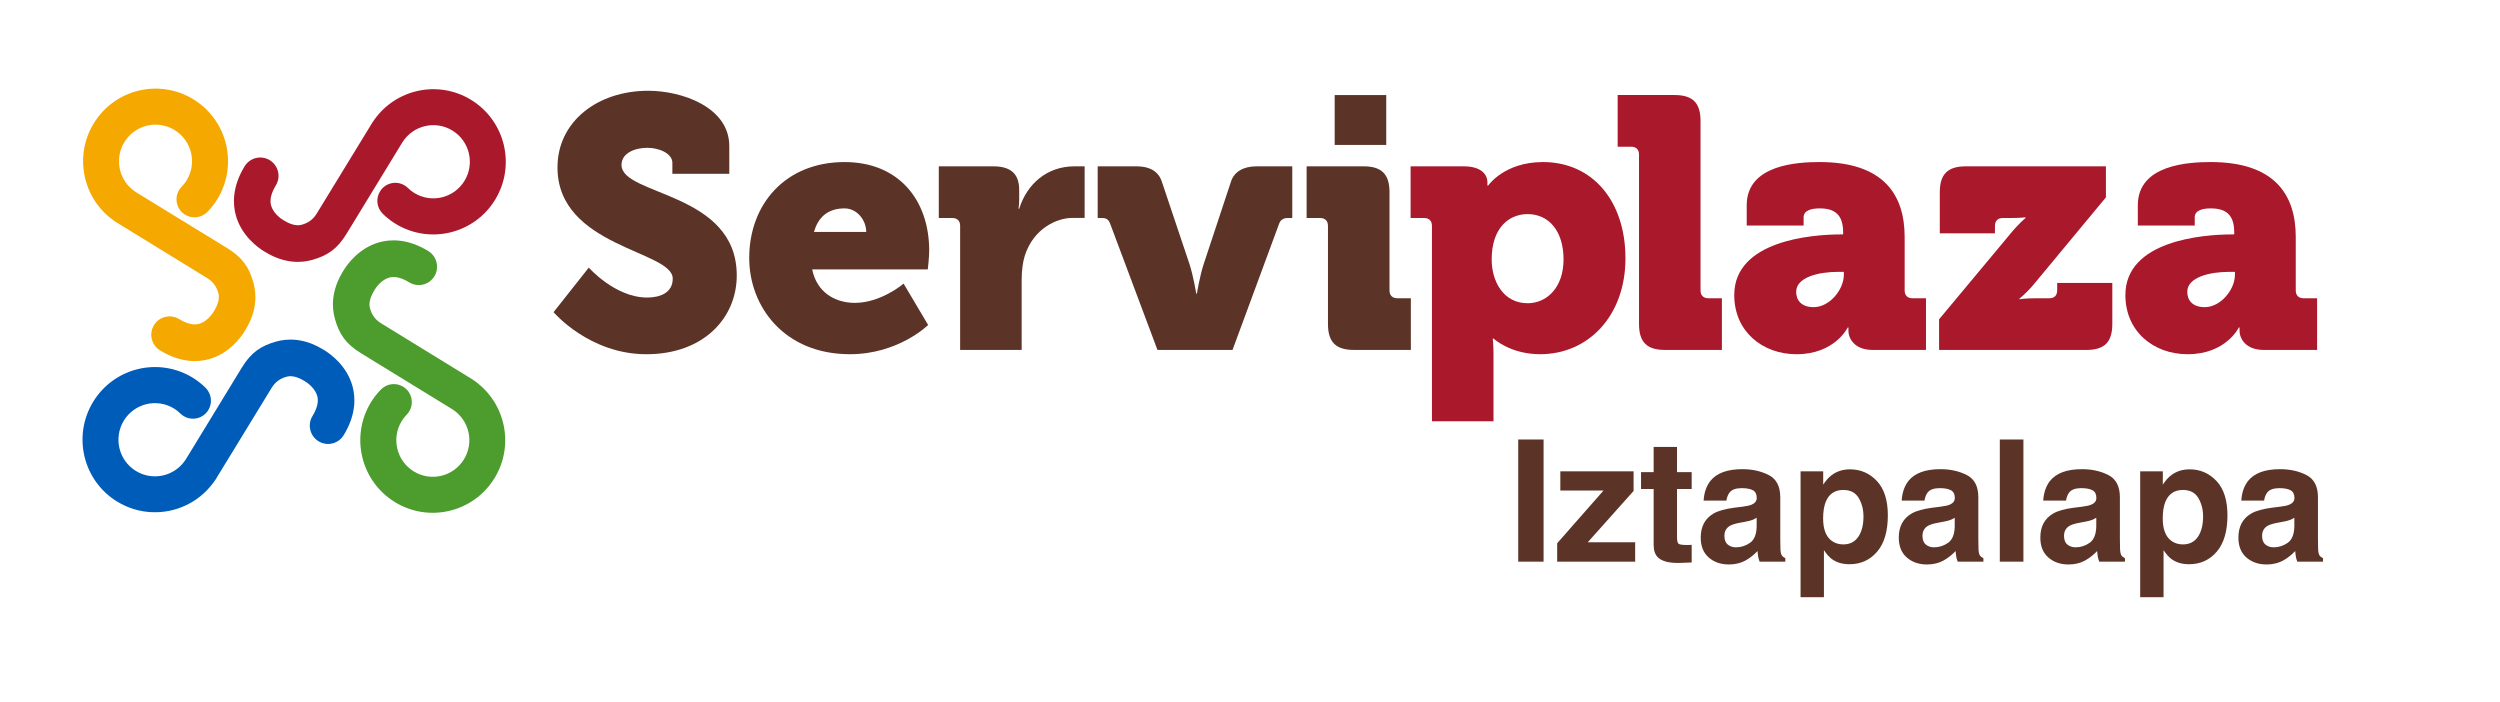 <svg xmlns="http://www.w3.org/2000/svg" id="Capa_1" viewBox="0 0 2110.02 592.1"><defs><style> .st0 { fill: #aa182c; } .st1 { isolation: isolate; } .st2 { fill: #005cb9; } .st3 { fill: #5c3327; } .st4 { fill: #f5a800; } .st5 { fill: #4c9c2e; } </style></defs><g><g><path class="st3" d="M496.95,225.85s22.22,25.27,49.22,25.27c10.81,0,21.63-3.91,21.63-15.94,0-23.77-97.28-26.49-97.28-93.89,0-38.81,33.92-64.69,76.55-64.69,28.52,0,68.45,13.84,68.45,46.64v23.47h-48.04v-9.33c0-7.82-11.1-12.63-21-12.63-10.81,0-21.92,4.51-21.92,14.44,0,26.18,97.27,22.57,97.27,93.28,0,35.81-27.93,66.5-76.26,66.5s-78.36-35.51-78.36-35.51l29.73-37.6h0Z"></path><path class="st3" d="M712.8,136.78c45.64,0,71.46,31.89,71.46,74.93,0,5.12-1.19,15.64-1.19,15.64h-97.58c3.9,19.56,19.52,28.28,36.03,28.28,22.22,0,41.13-16.25,41.13-16.25l20.71,34.91s-24.92,24.67-66.05,24.67c-55.24,0-84.96-40.01-84.96-81.24,0-45.43,30.62-80.94,80.45-80.94h0ZM731.11,195.75c0-9.63-7.5-19.86-18.32-19.86-15.01,0-22.51,8.43-25.8,19.86h44.12Z"></path><path class="st3" d="M810.37,190.64c0-4.22-2.41-6.63-6.61-6.63h-11.41v-43.63h45.93c14.12,0,21.92,5.72,21.92,19.86v8.13c0,4.81-.61,7.83-.61,7.83h.61c6.61-21.07,23.56-35.82,46.67-35.82h8.57v43.56h-10.6c-12.31,0-32.33,8.49-39.84,31.67-1.8,5.72-2.71,12.64-2.71,21.06v58.67h-51.93v-104.71h.01Z"></path><path class="st3" d="M936.96,188.83c-1.2-3.31-2.99-4.81-6.6-4.81h-3.9v-43.63h33.03c11.1,0,18.31,4.52,21.01,12.64l23.42,69.81c3.29,9.93,5.7,24.97,5.7,24.97h.6s2.41-15.04,5.72-24.97l23.1-69.81c2.71-8.12,10.52-12.64,21.32-12.64h30.32v43.63h-3.9c-3.61,0-6.01,1.51-7.2,4.81l-39.33,106.52h-63.35l-39.92-106.52h-.02Z"></path><path class="st3" d="M1120.81,190.64c0-4.22-2.4-6.63-6.6-6.63h-11.41v-43.63h48.05c15.29,0,21.91,6.62,21.91,21.97v82.75c0,4.21,2.4,6.62,6.59,6.62h11.42v43.62h-48.04c-15.31,0-21.92-6.6-21.92-21.96v-82.75h0ZM1126.48,80.21h43.53v42.12h-43.53v-42.12Z"></path></g><g><path class="st0" d="M1208.57,190.64c0-4.22-2.4-6.63-6.61-6.63h-11.4v-43.63h44.72c15.02,0,20.12,6.93,20.12,13.55v2.7h.62s13.5-19.85,46.22-19.85c42.03,0,69.66,33.09,69.66,81.24s-30.92,80.94-72.05,80.94c-25.21,0-39.33-13.24-39.33-13.24h-.61s.61,5.43.61,13.24v56.58h-51.94v-164.89h-.01ZM1289.32,255.93c16.21,0,30.32-13.23,30.32-37.01s-12.31-38.21-30.32-38.21c-15.61,0-30.33,11.43-30.33,38.21,0,18.66,9.91,37.01,30.33,37.01h0Z"></path><path class="st0" d="M1383.34,130.46c0-4.21-2.41-6.62-6.61-6.62h-11.41v-43.63h48.03c15.32,0,21.92,6.62,21.92,21.96v142.94c0,4.21,2.4,6.62,6.6,6.62h11.42v43.62h-48.03c-15.32,0-21.92-6.6-21.92-21.96v-142.93h0Z"></path><path class="st0" d="M1553.5,197.85h2.11v-1.81c0-14.73-6.92-20.16-19.83-20.16-6.6,0-13.51,1.51-13.51,7.53v6.93h-48.03v-17.15c0-34.6,43.83-36.41,61.54-36.41,54.04,0,71.76,27.68,71.76,63.2v45.13c0,4.21,2.4,6.62,6.59,6.62h11.41v43.62h-45.03c-15,0-20.41-9.33-20.41-16.24v-2.71h-.59s-10.82,22.57-43.24,22.57c-28.82,0-52.55-19.25-52.55-49.95,0-46.04,65.75-51.16,89.77-51.16h.01ZM1530.69,259.24c13.5,0,25.53-14.75,25.53-27.38v-2.41h-4.8c-16.52,0-35.43,4.51-35.43,16.85,0,7.22,4.5,12.94,14.71,12.94h0Z"></path><path class="st0" d="M1636.61,269.48l59.45-71.33c7.8-9.62,13.5-14.14,13.5-14.14v-.6s-3.9.6-13.5.6h-5.71c-4.19,0-6.6,2.41-6.6,6.63v6.31h-46.55v-34.59c0-15.35,6.62-21.97,21.92-21.97h118.29v26.18l-59.15,71.32c-7.5,9.32-13.81,14.14-13.81,14.14v.6s3.9-.89,13.81-.89h11.41c4.2,0,6.61-2.41,6.61-6.62v-6.32h46.53v34.6c0,15.36-6.6,21.96-21.91,21.96h-124.3v-25.87h.01Z"></path><path class="st0" d="M1883.59,197.85h2.11v-1.81c0-14.73-6.91-20.16-19.81-20.16-6.62,0-13.51,1.51-13.51,7.53v6.93h-48.04v-17.15c0-34.6,43.83-36.41,61.55-36.41,54.04,0,71.75,27.68,71.75,63.2v45.13c0,4.21,2.4,6.62,6.6,6.62h11.41v43.62h-45.03c-15.01,0-20.41-9.33-20.41-16.24v-2.71h-.61s-10.81,22.57-43.23,22.57c-28.82,0-52.53-19.25-52.53-49.95,0-46.04,65.73-51.16,89.75-51.16h0ZM1860.78,259.24c13.51,0,25.52-14.75,25.52-27.38v-2.41h-4.8c-16.52,0-35.43,4.51-35.43,16.85,0,7.22,4.5,12.94,14.71,12.94h0Z"></path></g></g><g class="st1"><g class="st1"><path class="st3" d="M1281.39,370.94h21.4v103.1h-21.4v-103.1Z"></path><path class="st3" d="M1380.09,474.04h-65.82v-15.53l39.1-44.49h-36.44v-16.23h61.83v16.58l-38.68,43.3h40.01v16.37Z"></path><path class="st3" d="M1427.79,459.84v14.9l-9.44.35c-9.42.33-15.85-1.3-19.31-4.9-2.24-2.28-3.36-5.81-3.36-10.56v-46.93h-10.63v-14.2h10.63v-21.26h19.73v21.26h12.38v14.2h-12.38v40.29c0,3.12.4,5.07,1.19,5.84.79.77,3.22,1.15,7.27,1.15.61,0,1.25-.01,1.92-.03.68-.02,1.34-.06,1.99-.11Z"></path><path class="st3" d="M1443.46,406.05c5.27-6.71,14.31-10.07,27.14-10.07,8.35,0,15.76,1.66,22.24,4.97,6.48,3.31,9.72,9.56,9.72,18.75v34.97c0,2.42.05,5.36.14,8.81.14,2.61.54,4.38,1.19,5.32.65.93,1.63,1.7,2.94,2.31v2.94h-21.68c-.61-1.54-1.03-2.98-1.26-4.34-.23-1.35-.42-2.89-.56-4.62-2.75,2.98-5.92,5.53-9.51,7.62-4.29,2.47-9.14,3.71-14.55,3.71-6.9,0-12.6-1.97-17.1-5.91-4.5-3.94-6.75-9.52-6.75-16.75,0-9.37,3.61-16.16,10.84-20.35,3.96-2.28,9.79-3.92,17.49-4.9l6.78-.84c3.68-.47,6.32-1.05,7.9-1.75,2.84-1.21,4.27-3.1,4.27-5.67,0-3.12-1.08-5.28-3.25-6.47-2.17-1.19-5.35-1.78-9.55-1.78-4.71,0-8.04,1.17-10,3.5-1.4,1.73-2.33,4.06-2.8,6.99h-19.23c.42-6.67,2.28-12.15,5.6-16.44ZM1458.29,459.63c1.86,1.54,4.15,2.31,6.85,2.31,4.29,0,8.24-1.26,11.86-3.78,3.61-2.52,5.49-7.11,5.63-13.78v-7.41c-1.26.79-2.53,1.43-3.81,1.92-1.28.49-3.04.94-5.28,1.36l-4.48.84c-4.2.75-7.2,1.66-9.02,2.73-3.08,1.82-4.62,4.64-4.62,8.46,0,3.4.96,5.85,2.87,7.34Z"></path><path class="st3" d="M1584.12,405.98c6.16,6.58,9.23,16.23,9.23,28.96,0,13.43-3.02,23.67-9.06,30.71-6.04,7.04-13.81,10.56-23.33,10.56-6.06,0-11.1-1.52-15.11-4.55-2.19-1.68-4.34-4.13-6.44-7.34v39.73h-19.72v-106.25h19.1v11.26c2.14-3.31,4.43-5.92,6.85-7.83,4.43-3.4,9.7-5.11,15.81-5.11,8.91,0,16.46,3.29,22.66,9.86ZM1572.79,435.92c0-5.88-1.34-11.07-4.02-15.6-2.68-4.52-7.03-6.79-13.04-6.79-7.23,0-12.2,3.43-14.9,10.28-1.4,3.64-2.1,8.25-2.1,13.85,0,8.86,2.35,15.08,7.06,18.68,2.8,2.1,6.11,3.15,9.93,3.15,5.55,0,9.78-2.14,12.7-6.44,2.91-4.29,4.37-10,4.37-17.14Z"></path><path class="st3" d="M1610.63,406.05c5.27-6.71,14.31-10.07,27.14-10.07,8.35,0,15.76,1.66,22.24,4.97,6.48,3.31,9.72,9.56,9.72,18.75v34.97c0,2.42.05,5.36.14,8.81.14,2.61.54,4.38,1.19,5.32.65.93,1.63,1.7,2.94,2.31v2.94h-21.68c-.61-1.54-1.03-2.98-1.26-4.34-.23-1.35-.42-2.89-.56-4.62-2.75,2.98-5.92,5.53-9.51,7.62-4.29,2.47-9.14,3.71-14.55,3.71-6.9,0-12.6-1.97-17.1-5.91-4.5-3.94-6.75-9.52-6.75-16.75,0-9.37,3.61-16.16,10.84-20.35,3.96-2.28,9.79-3.92,17.49-4.9l6.79-.84c3.68-.47,6.32-1.05,7.9-1.75,2.84-1.21,4.27-3.1,4.27-5.67,0-3.12-1.08-5.28-3.25-6.47-2.17-1.19-5.35-1.78-9.55-1.78-4.71,0-8.04,1.17-10,3.5-1.4,1.73-2.33,4.06-2.8,6.99h-19.24c.42-6.67,2.28-12.15,5.6-16.44ZM1625.46,459.63c1.87,1.54,4.15,2.31,6.85,2.31,4.29,0,8.24-1.26,11.86-3.78,3.61-2.52,5.49-7.11,5.63-13.78v-7.41c-1.26.79-2.53,1.43-3.81,1.92-1.28.49-3.04.94-5.28,1.36l-4.48.84c-4.2.75-7.21,1.66-9.02,2.73-3.08,1.82-4.62,4.64-4.62,8.46,0,3.4.96,5.85,2.87,7.34Z"></path><path class="st3" d="M1687.85,370.94h19.93v103.1h-19.93v-103.1Z"></path><path class="st3" d="M1730.1,406.05c5.27-6.71,14.31-10.07,27.14-10.07,8.35,0,15.76,1.66,22.24,4.97,6.48,3.31,9.72,9.56,9.72,18.75v34.97c0,2.42.05,5.36.14,8.81.14,2.61.54,4.38,1.19,5.32.65.93,1.63,1.7,2.94,2.31v2.94h-21.68c-.61-1.54-1.03-2.98-1.26-4.34-.23-1.35-.42-2.89-.56-4.62-2.75,2.98-5.92,5.53-9.51,7.62-4.29,2.47-9.14,3.71-14.55,3.71-6.9,0-12.6-1.97-17.1-5.91-4.5-3.94-6.75-9.52-6.75-16.75,0-9.37,3.61-16.16,10.84-20.35,3.96-2.28,9.79-3.92,17.49-4.9l6.79-.84c3.68-.47,6.32-1.05,7.9-1.75,2.84-1.21,4.27-3.1,4.27-5.67,0-3.12-1.08-5.28-3.25-6.47-2.17-1.19-5.35-1.78-9.55-1.78-4.71,0-8.04,1.17-10,3.5-1.4,1.73-2.33,4.06-2.8,6.99h-19.24c.42-6.67,2.28-12.15,5.6-16.44ZM1744.93,459.63c1.87,1.54,4.15,2.31,6.85,2.31,4.29,0,8.24-1.26,11.86-3.78,3.61-2.52,5.49-7.11,5.63-13.78v-7.41c-1.26.79-2.53,1.43-3.81,1.92-1.28.49-3.04.94-5.28,1.36l-4.48.84c-4.2.75-7.21,1.66-9.02,2.73-3.08,1.82-4.62,4.64-4.62,8.46,0,3.4.96,5.85,2.87,7.34Z"></path><path class="st3" d="M1870.76,405.98c6.16,6.58,9.23,16.23,9.23,28.96,0,13.43-3.02,23.67-9.06,30.71-6.04,7.04-13.81,10.56-23.33,10.56-6.06,0-11.1-1.52-15.11-4.55-2.19-1.68-4.34-4.13-6.44-7.34v39.73h-19.72v-106.25h19.1v11.26c2.14-3.31,4.43-5.92,6.85-7.83,4.43-3.4,9.7-5.11,15.81-5.11,8.91,0,16.46,3.29,22.66,9.86ZM1859.43,435.92c0-5.88-1.34-11.07-4.02-15.6-2.68-4.52-7.03-6.79-13.04-6.79-7.23,0-12.19,3.43-14.9,10.28-1.4,3.64-2.1,8.25-2.1,13.85,0,8.86,2.35,15.08,7.06,18.68,2.8,2.1,6.11,3.15,9.93,3.15,5.55,0,9.78-2.14,12.7-6.44,2.91-4.29,4.37-10,4.37-17.14Z"></path><path class="st3" d="M1897.27,406.05c5.27-6.71,14.31-10.07,27.14-10.07,8.35,0,15.76,1.66,22.24,4.97,6.48,3.31,9.72,9.56,9.72,18.75v34.97c0,2.42.05,5.36.14,8.81.14,2.61.54,4.38,1.19,5.32.65.93,1.63,1.7,2.94,2.31v2.94h-21.68c-.61-1.54-1.03-2.98-1.26-4.34-.23-1.35-.42-2.89-.56-4.62-2.75,2.98-5.92,5.53-9.51,7.62-4.29,2.47-9.14,3.71-14.55,3.71-6.9,0-12.6-1.97-17.1-5.91-4.5-3.94-6.75-9.52-6.75-16.75,0-9.37,3.61-16.16,10.84-20.35,3.96-2.28,9.79-3.92,17.49-4.9l6.79-.84c3.68-.47,6.32-1.05,7.9-1.75,2.84-1.21,4.27-3.1,4.27-5.67,0-3.12-1.08-5.28-3.25-6.47-2.17-1.19-5.35-1.78-9.55-1.78-4.71,0-8.04,1.17-10,3.5-1.4,1.73-2.33,4.06-2.8,6.99h-19.24c.42-6.67,2.28-12.15,5.6-16.44ZM1912.1,459.63c1.87,1.54,4.15,2.31,6.85,2.31,4.29,0,8.24-1.26,11.86-3.78,3.61-2.52,5.49-7.11,5.63-13.78v-7.41c-1.26.79-2.53,1.43-3.81,1.92-1.28.49-3.04.94-5.28,1.36l-4.48.84c-4.2.75-7.21,1.66-9.02,2.73-3.08,1.82-4.62,4.64-4.62,8.46,0,3.4.96,5.85,2.87,7.34Z"></path></g></g><g><path class="st2" d="M98.88,423.32c27.67,16.98,63.5,9.28,81.91-16.96.41-.51.8-1.03,1.14-1.6l46.98-76.84c1.38-2.25,4.65-7.69,12.65-9.89,1.64-.46,6.65-1.82,15.05,3.34.27.17.42.25.7.41,2.34,1.3,8.8,6.13,10.49,12.6,1.23,4.71-.14,10.34-4.06,16.76-4.46,7.28-2.17,16.81,5.09,21.28,7.27,4.47,16.78,2.17,21.23-5.11,10.71-17.52,9.98-32.1,7.47-41.26-4.74-17.34-18.48-27.2-23.74-30.44-.57-.34-1.04-.61-1.39-.81-16.35-9.92-30.39-9.03-39.3-6.52-12.84,3.61-21.1,9.06-28.99,21.97l-46.92,76.85c-.04.06-.07.13-.11.19-.02.05-.06.09-.09.13l-.18.3v-.03c-9,14.22-27.75,18.63-42.12,9.8-14.51-8.91-19.07-27.93-10.18-42.48,8.9-14.55,27.88-19.12,42.38-10.2,2,1.22,3.78,2.67,5.4,4.24.79.77,1.67,1.48,2.65,2.08,7.15,4.39,16.5,2.15,20.87-5.02,3.68-6.01,2.67-13.56-1.96-18.43,0,0-4.18-4.59-11.11-8.85-28.79-17.68-66.43-8.62-84.08,20.24-17.64,28.85-8.61,66.58,20.19,84.27l.03-.02Z"></path><path class="st4" d="M79.16,104.07c-16.96,27.73-9.26,63.64,16.92,82.1.51.4,1.03.8,1.6,1.14l76.66,47.08c2.25,1.39,7.67,4.67,9.87,12.68.45,1.65,1.81,6.66-3.34,15.09-.17.28-.25.41-.4.7-1.31,2.35-6.12,8.82-12.57,10.52-4.69,1.23-10.32-.14-16.72-4.07-7.27-4.46-16.77-2.18-21.22,5.11-4.46,7.28-2.18,16.81,5.09,21.28,17.47,10.73,32.03,10,41.16,7.49,17.3-4.74,27.15-18.52,30.37-23.79.35-.57.62-1.04.82-1.39,9.89-16.39,9.01-30.45,6.51-39.38-3.61-12.87-9.05-21.16-21.92-29.06l-76.67-47.03c-.07-.04-.14-.07-.19-.1s-.09-.06-.13-.1l-.29-.17h.02c-14.18-9.03-18.58-27.8-9.77-42.22,8.89-14.54,27.87-19.11,42.38-10.2,14.52,8.91,19.08,27.93,10.18,42.48-1.22,2.01-2.66,3.79-4.23,5.4-.77.8-1.48,1.67-2.08,2.66-4.38,7.17-2.14,16.53,5.02,20.92,6,3.69,13.53,2.67,18.39-1.97,0,0,4.57-4.19,8.82-11.13,17.64-28.86,8.61-66.58-20.19-84.27-28.8-17.68-66.44-8.63-84.08,20.23h0Z"></path><path class="st5" d="M417.39,403.56c16.96-27.74,9.26-63.65-16.91-82.1-.51-.41-1.04-.8-1.6-1.15l-76.66-47.09c-2.25-1.38-7.67-4.66-9.87-12.67-.46-1.65-1.81-6.67,3.34-15.1.17-.28.25-.41.41-.7,1.3-2.34,6.11-8.82,12.56-10.51,4.7-1.23,10.32.13,16.72,4.07,7.26,4.46,16.77,2.18,21.22-5.11,4.46-7.29,2.17-16.81-5.09-21.28-17.47-10.73-32.03-10-41.17-7.49-17.3,4.74-27.14,18.51-30.37,23.79-.34.57-.62,1.04-.82,1.38-9.89,16.39-9.01,30.45-6.51,39.39,3.6,12.86,9.05,21.15,21.92,29.06l76.68,47.03c.06.04.12.07.18.1.05.03.09.07.14.1l.29.17h-.02c14.17,9.02,18.58,27.81,9.77,42.22-8.89,14.54-27.87,19.11-42.39,10.2-14.51-8.92-19.06-27.94-10.17-42.49,1.22-2,2.66-3.78,4.22-5.4.77-.79,1.47-1.67,2.08-2.66,4.38-7.17,2.13-16.53-5.02-20.91-6-3.7-13.53-2.69-18.39,1.96,0,0-4.57,4.19-8.82,11.13-17.64,28.86-8.61,66.59,20.19,84.27,28.79,17.68,66.43,8.63,84.08-20.23v.02Z"></path><path class="st0" d="M397.68,84.32c-27.67-16.99-63.5-9.28-81.91,16.96-.4.5-.8,1.03-1.14,1.6l-46.98,76.83c-1.38,2.26-4.66,7.69-12.65,9.89-1.64.46-6.65,1.82-15.06-3.34-.27-.17-.41-.25-.7-.41-2.33-1.31-8.8-6.13-10.49-12.59-1.22-4.71.14-10.35,4.06-16.76,4.45-7.28,2.17-16.81-5.1-21.27-7.26-4.47-16.77-2.18-21.23,5.11-10.71,17.5-9.97,32.1-7.47,41.26,4.74,17.33,18.47,27.2,23.74,30.44.57.35,1.04.62,1.39.82,16.35,9.91,30.38,9.03,39.3,6.52,12.84-3.61,21.1-9.07,28.99-21.97l46.92-76.85c.03-.06.06-.13.11-.19.03-.05.06-.08.08-.13l.18-.29v.02c9.01-14.21,27.74-18.62,42.12-9.79,14.52,8.91,19.07,27.94,10.18,42.48-8.89,14.54-27.87,19.11-42.38,10.2-2-1.22-3.77-2.67-5.39-4.24-.8-.77-1.67-1.48-2.66-2.08-7.14-4.39-16.49-2.14-20.87,5.03-3.67,6.01-2.67,13.57,1.96,18.43,0,0,4.19,4.59,11.11,8.84,28.8,17.68,66.43,8.62,84.08-20.23,17.64-28.86,8.61-66.58-20.19-84.27v-.02Z"></path></g></svg>
